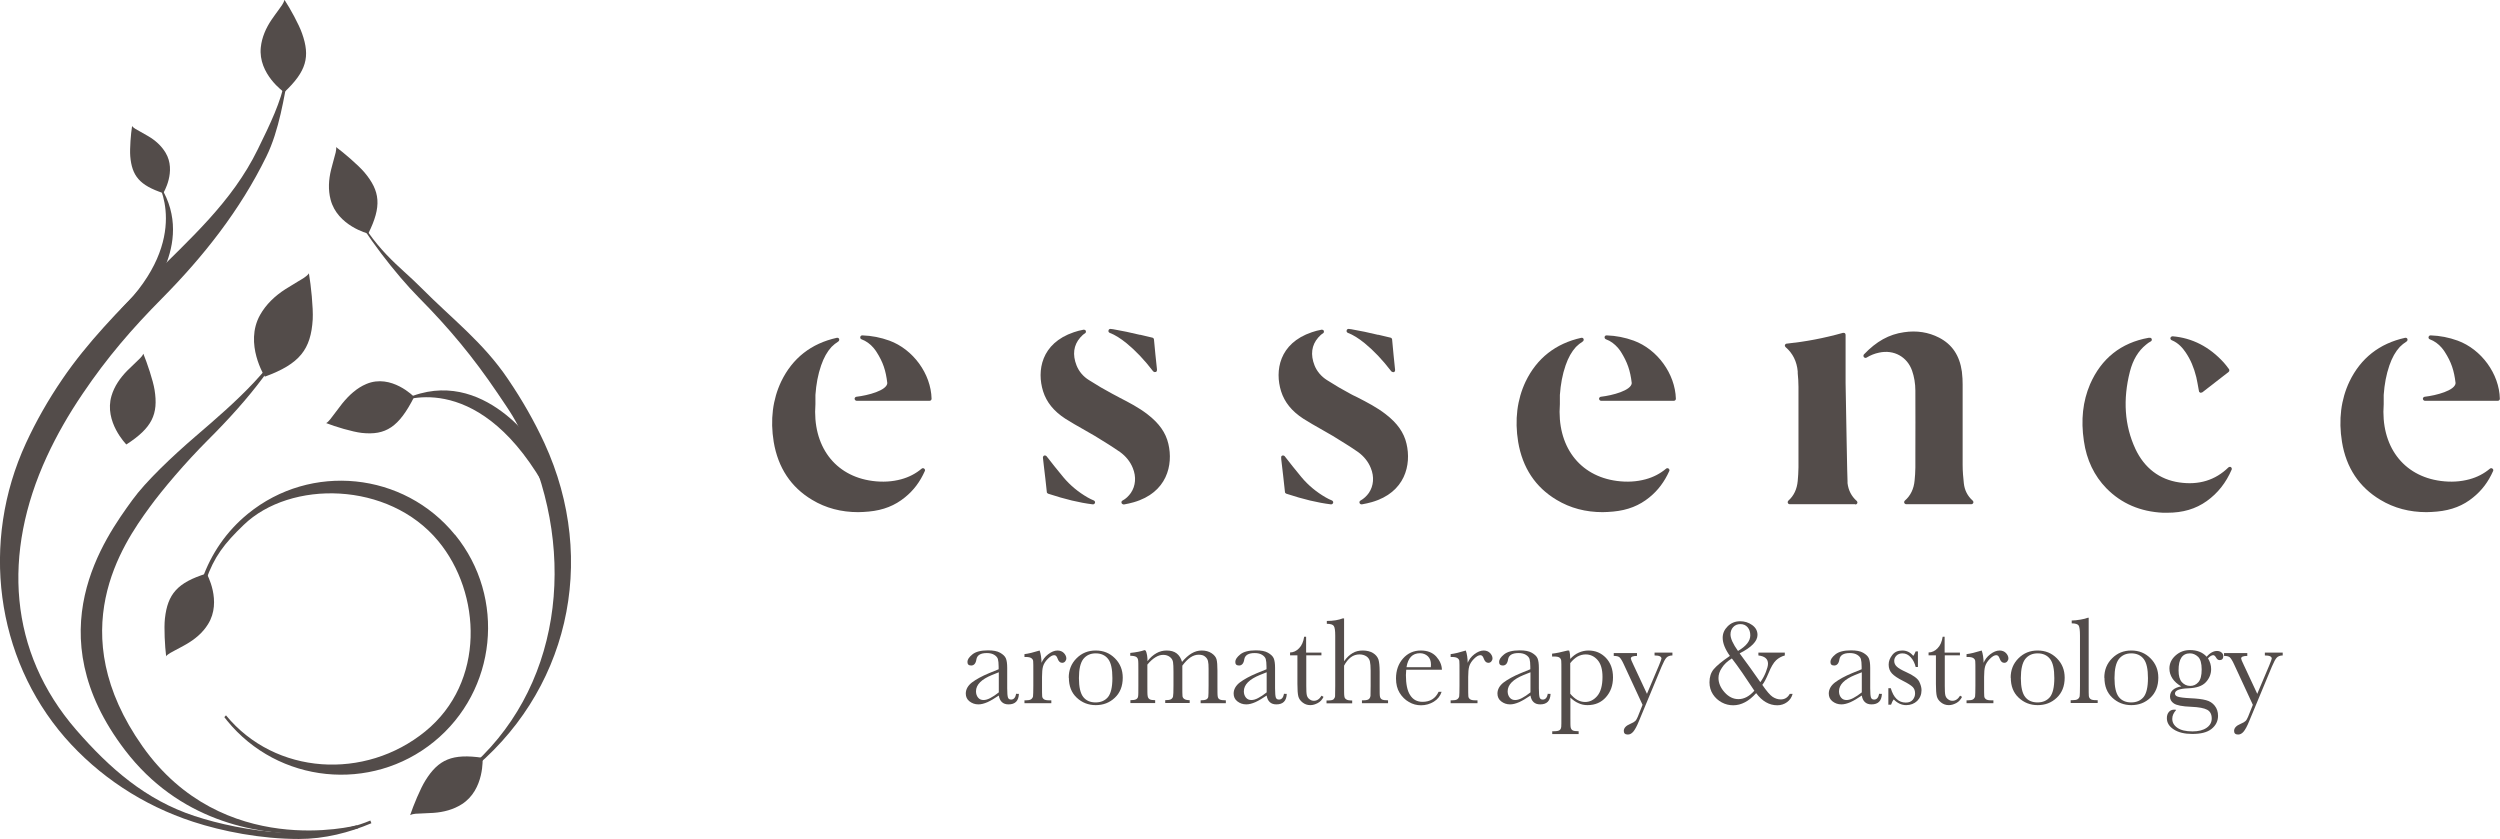 <?xml version="1.0" encoding="UTF-8"?><svg id="_レイヤー_2" xmlns="http://www.w3.org/2000/svg" viewBox="0 0 166.6 55.91"><defs><style>.cls-1{fill:#534c4a;}</style></defs><g id="design"><g><g><path class="cls-1" d="M67.75,46.24h.15c-.02,.47-.25,.7-.69,.7-.19,0-.33-.05-.44-.15-.11-.1-.18-.25-.21-.44-.28,.19-.53,.34-.75,.44-.23,.1-.43,.15-.61,.15-.23,0-.42-.07-.59-.2-.17-.13-.25-.31-.25-.52,0-.28,.14-.53,.41-.74,.28-.21,.66-.42,1.14-.62l.64-.26v-.17c0-.23-.02-.4-.05-.51-.03-.1-.11-.2-.24-.28-.13-.08-.29-.12-.5-.12-.41,0-.64,.14-.69,.41-.04,.28-.16,.42-.35,.42-.17,0-.25-.08-.25-.24s.11-.32,.33-.5,.57-.27,1.04-.27c.35,0,.62,.05,.81,.16,.19,.11,.32,.23,.38,.37,.06,.14,.09,.35,.09,.64v1.36c0,.32,.02,.52,.05,.61,.03,.09,.1,.14,.21,.14,.18,0,.29-.13,.34-.4Zm-1.19-1.44l-.45,.18c-.71,.29-1.07,.65-1.07,1.09,0,.17,.05,.31,.14,.42,.09,.11,.21,.16,.36,.16,.13,0,.28-.04,.45-.13,.17-.09,.36-.21,.57-.38v-1.33Z"/><path class="cls-1" d="M69.39,44.21c.09-.24,.25-.45,.46-.61,.21-.16,.42-.25,.62-.25,.18,0,.32,.06,.43,.17,.1,.11,.16,.23,.16,.35,0,.08-.03,.15-.08,.21-.05,.06-.12,.09-.2,.09-.14,0-.24-.1-.31-.3-.05-.14-.12-.21-.22-.21-.12,0-.26,.08-.42,.24-.16,.16-.27,.33-.32,.5-.05,.17-.07,.41-.07,.71v.6c0,.36,0,.59,.01,.68,0,.09,.05,.16,.12,.21,.07,.05,.19,.07,.37,.07h.12v.19h-1.79v-.19h.09c.16,0,.28-.02,.35-.07,.07-.05,.11-.11,.13-.19,.01-.08,.02-.32,.02-.71v-.95c0-.36,0-.59-.01-.68,0-.09-.05-.16-.12-.21-.07-.05-.19-.08-.37-.08h-.09v-.19c.26-.03,.59-.11,1.01-.24,.08,.22,.12,.5,.13,.86Z"/><path class="cls-1" d="M71.22,45.17c0-.52,.17-.95,.52-1.3,.35-.35,.77-.52,1.28-.52s.93,.17,1.28,.52c.35,.35,.52,.78,.52,1.29,0,.57-.18,1.01-.53,1.34s-.77,.49-1.27,.49-.92-.17-1.27-.5-.52-.77-.52-1.33Zm.68,.02c0,.6,.1,1.02,.29,1.26,.19,.24,.47,.36,.82,.36s.63-.12,.83-.36c.19-.24,.29-.66,.29-1.26s-.09-1.02-.28-1.27c-.19-.25-.47-.38-.83-.38s-.63,.13-.83,.38c-.19,.25-.29,.67-.29,1.27Z"/><path class="cls-1" d="M76.31,43.35h.04c.08,.18,.12,.42,.12,.71,.18-.24,.38-.41,.59-.53,.21-.12,.44-.18,.68-.18,.28,0,.5,.06,.67,.19,.17,.13,.29,.32,.36,.57,.21-.25,.42-.44,.64-.57,.22-.13,.44-.19,.67-.19,.26,0,.48,.06,.66,.18,.18,.12,.29,.26,.33,.41,.04,.15,.06,.4,.06,.75v1.01c0,.39,0,.63,.02,.72,.01,.09,.06,.15,.13,.19s.21,.06,.41,.06v.19h-1.68v-.19c.18,0,.3-.02,.38-.06,.07-.04,.12-.1,.13-.18s.02-.32,.02-.73v-1.13c0-.23-.01-.4-.04-.52-.03-.12-.09-.21-.2-.3s-.25-.12-.43-.12-.36,.06-.54,.18c-.18,.12-.36,.31-.54,.55v1.33c0,.36,0,.59,.01,.68,0,.09,.05,.16,.12,.21s.19,.08,.36,.08v.19h-1.63v-.19c.18,0,.31-.02,.38-.06,.07-.04,.12-.1,.14-.18,.02-.08,.03-.32,.03-.73v-.93c0-.3-.01-.51-.03-.64-.02-.13-.09-.25-.21-.34-.12-.09-.26-.14-.44-.14s-.34,.05-.52,.16c-.18,.11-.36,.27-.54,.49v1.4c0,.37,0,.6,.02,.69,.01,.09,.05,.16,.12,.21,.07,.05,.2,.07,.38,.07v.19h-1.65v-.19c.18,0,.31-.02,.38-.06,.07-.04,.12-.1,.13-.18,.02-.08,.02-.32,.02-.73v-1.01c0-.38,0-.62-.02-.71s-.05-.15-.13-.2c-.07-.04-.2-.07-.39-.07v-.19c.39-.04,.71-.1,.96-.19Z"/><path class="cls-1" d="M85.6,46.24h.15c-.02,.47-.25,.7-.69,.7-.19,0-.33-.05-.44-.15-.11-.1-.18-.25-.21-.44-.28,.19-.53,.34-.75,.44-.23,.1-.43,.15-.61,.15-.23,0-.42-.07-.59-.2-.17-.13-.25-.31-.25-.52,0-.28,.14-.53,.41-.74,.28-.21,.66-.42,1.14-.62l.64-.26v-.17c0-.23-.02-.4-.05-.51-.03-.1-.11-.2-.24-.28-.13-.08-.29-.12-.5-.12-.41,0-.64,.14-.69,.41-.04,.28-.16,.42-.35,.42-.17,0-.25-.08-.25-.24s.11-.32,.33-.5,.57-.27,1.04-.27c.35,0,.62,.05,.81,.16,.19,.11,.32,.23,.38,.37,.06,.14,.09,.35,.09,.64v1.36c0,.32,.02,.52,.05,.61,.03,.09,.1,.14,.21,.14,.18,0,.29-.13,.34-.4Zm-1.19-1.44l-.45,.18c-.71,.29-1.07,.65-1.07,1.09,0,.17,.05,.31,.14,.42,.09,.11,.21,.16,.36,.16,.13,0,.28-.04,.45-.13,.17-.09,.36-.21,.57-.38v-1.33Z"/><path class="cls-1" d="M88.07,43.67h-1.02v2.04c0,.31,.01,.52,.04,.63s.09,.2,.18,.26c.09,.07,.18,.1,.29,.1,.2,0,.37-.11,.51-.34l.13,.08c-.09,.18-.21,.32-.38,.41s-.33,.14-.5,.14c-.2,0-.37-.06-.52-.18s-.24-.25-.28-.41-.06-.43-.06-.82v-1.91h-.49v-.19c.22,0,.43-.1,.6-.28,.18-.18,.29-.44,.34-.77h.13v1.06h1.02v.19Z"/><path class="cls-1" d="M89.59,44.04c.16-.23,.35-.4,.55-.52,.2-.12,.43-.17,.67-.17,.28,0,.51,.06,.69,.17s.3,.26,.36,.43c.05,.17,.08,.44,.08,.82v.93c0,.4,0,.64,.02,.72,.02,.09,.06,.15,.13,.19,.07,.04,.21,.06,.41,.06v.19h-1.74v-.19h.08c.2,0,.33-.03,.39-.09s.09-.13,.1-.2c0-.08,.01-.3,.01-.68v-1.01c0-.28-.02-.49-.05-.62-.03-.13-.11-.25-.23-.33s-.28-.13-.46-.13c-.21,0-.41,.06-.58,.19-.17,.13-.32,.31-.45,.56v1.35c0,.38,0,.61,.02,.7,.01,.09,.05,.15,.13,.2,.07,.05,.2,.07,.39,.07v.19h-1.71v-.19h.09c.2,0,.33-.03,.38-.08s.09-.12,.1-.2c0-.08,.01-.31,.01-.68v-3.36c0-.34-.03-.56-.1-.65-.06-.09-.22-.14-.46-.14v-.19c.43,0,.78-.06,1.06-.17h.09v2.85Z"/><path class="cls-1" d="M96.07,44.63h-2.36c-.01,.16-.02,.28-.02,.36,0,.59,.09,1.04,.28,1.33,.19,.3,.46,.45,.83,.45,.5,0,.86-.22,1.07-.67h.2c-.09,.28-.26,.5-.52,.66s-.55,.24-.85,.24c-.29,0-.56-.07-.81-.22-.25-.14-.46-.35-.62-.61s-.24-.58-.24-.96c0-.53,.16-.98,.47-1.33s.71-.53,1.18-.53c.44,0,.78,.13,1.03,.4,.24,.27,.37,.56,.38,.88Zm-.72-.17c0-.06,.01-.12,.01-.17,0-.24-.07-.43-.21-.56s-.32-.2-.52-.2c-.5,0-.8,.31-.9,.93h1.62Z"/><path class="cls-1" d="M97.79,44.21c.09-.24,.25-.45,.46-.61,.21-.16,.42-.25,.62-.25,.18,0,.32,.06,.43,.17,.1,.11,.16,.23,.16,.35,0,.08-.03,.15-.08,.21-.05,.06-.12,.09-.2,.09-.14,0-.24-.1-.31-.3-.05-.14-.12-.21-.22-.21-.12,0-.26,.08-.42,.24-.16,.16-.27,.33-.32,.5-.05,.17-.07,.41-.07,.71v.6c0,.36,0,.59,.01,.68,0,.09,.05,.16,.12,.21,.07,.05,.19,.07,.37,.07h.12v.19h-1.79v-.19h.09c.16,0,.28-.02,.35-.07,.07-.05,.11-.11,.13-.19,.01-.08,.02-.32,.02-.71v-.95c0-.36,0-.59-.01-.68,0-.09-.05-.16-.12-.21-.07-.05-.19-.08-.37-.08h-.09v-.19c.26-.03,.59-.11,1.01-.24,.08,.22,.12,.5,.13,.86Z"/><path class="cls-1" d="M103.18,46.24h.15c-.02,.47-.25,.7-.69,.7-.19,0-.33-.05-.44-.15-.11-.1-.18-.25-.21-.44-.28,.19-.53,.34-.75,.44-.23,.1-.43,.15-.61,.15-.23,0-.42-.07-.59-.2-.17-.13-.25-.31-.25-.52,0-.28,.14-.53,.41-.74,.28-.21,.66-.42,1.14-.62l.64-.26v-.17c0-.23-.02-.4-.05-.51-.03-.1-.11-.2-.24-.28-.13-.08-.29-.12-.5-.12-.41,0-.64,.14-.69,.41-.04,.28-.16,.42-.35,.42-.17,0-.25-.08-.25-.24s.11-.32,.33-.5,.57-.27,1.04-.27c.35,0,.62,.05,.81,.16,.19,.11,.32,.23,.38,.37,.06,.14,.09,.35,.09,.64v1.36c0,.32,.02,.52,.05,.61,.03,.09,.1,.14,.21,.14,.18,0,.29-.13,.34-.4Zm-1.19-1.44l-.45,.18c-.71,.29-1.07,.65-1.07,1.09,0,.17,.05,.31,.14,.42,.09,.11,.21,.16,.36,.16,.13,0,.28-.04,.45-.13,.17-.09,.36-.21,.57-.38v-1.33Z"/><path class="cls-1" d="M104.46,43.35h.11c.05,.15,.07,.34,.07,.56,.18-.19,.36-.33,.57-.42,.2-.09,.42-.14,.64-.14,.47,0,.85,.16,1.17,.49,.31,.33,.47,.76,.47,1.3s-.16,.97-.47,1.32c-.31,.35-.72,.53-1.23,.53-.21,0-.41-.04-.6-.13-.19-.08-.37-.21-.54-.37v1.28c0,.39,0,.63,.02,.71s.06,.15,.13,.19,.2,.06,.4,.06v.19h-1.76v-.19h.12c.19,0,.32-.03,.38-.08s.09-.12,.1-.2,.01-.31,.01-.68v-3.06c0-.36,0-.59-.01-.68s-.05-.16-.12-.21c-.07-.05-.19-.07-.37-.07h-.12v-.19c.27-.03,.62-.1,1.03-.21Zm.18,2.88c.15,.18,.31,.32,.47,.41s.34,.14,.52,.14c.31,0,.58-.13,.81-.4,.23-.27,.35-.69,.35-1.27,0-.51-.11-.88-.33-1.13s-.49-.37-.79-.37c-.19,0-.37,.05-.54,.14-.17,.1-.33,.24-.49,.44v2.05Z"/><path class="cls-1" d="M109.76,46.22l.79-1.87c.11-.27,.17-.43,.17-.46,0-.14-.15-.21-.46-.21v-.19h1.19v.19c-.18,0-.32,.06-.4,.15-.09,.09-.19,.29-.32,.59l-1.51,3.63c-.14,.35-.27,.58-.38,.71s-.23,.19-.36,.19c-.18,0-.27-.08-.27-.24,0-.19,.14-.35,.43-.47,.17-.07,.28-.14,.33-.19,.06-.05,.11-.15,.17-.28l.32-.8-1.26-2.72c-.11-.24-.21-.39-.28-.45-.07-.06-.2-.09-.38-.09v-.19h1.55v.19c-.27,0-.41,.06-.41,.17,0,.04,.05,.18,.16,.4l.92,1.97Z"/><path class="cls-1" d="M117.18,43.49h1.76v.19c-.22,.06-.42,.17-.58,.32s-.34,.44-.51,.87c-.15,.35-.28,.61-.41,.77,.29,.42,.52,.69,.69,.8,.17,.11,.35,.17,.54,.17,.26,0,.46-.12,.6-.37h.19c-.06,.23-.18,.41-.37,.55s-.41,.21-.65,.21c-.54,0-1.01-.27-1.41-.81-.48,.54-.99,.81-1.53,.81-.26,0-.52-.06-.76-.19-.24-.13-.44-.31-.59-.54s-.23-.5-.23-.8c0-.35,.09-.64,.28-.87s.55-.53,1.08-.89c-.32-.45-.48-.85-.48-1.21,0-.29,.11-.54,.33-.76,.22-.22,.5-.34,.83-.34,.3,0,.56,.08,.8,.25,.24,.17,.36,.39,.36,.66,0,.42-.4,.83-1.19,1.23,.49,.66,.95,1.3,1.38,1.92,.16-.22,.28-.45,.37-.68,.09-.23,.14-.42,.14-.55,0-.32-.21-.5-.64-.55v-.19Zm-1.77,.39c-.29,.18-.51,.38-.66,.62-.16,.23-.23,.46-.23,.68,0,.34,.14,.66,.41,.96,.27,.3,.58,.45,.92,.45,.38,0,.73-.19,1.06-.56-.58-.88-1.07-1.6-1.49-2.14Zm.41-.5c.55-.32,.82-.67,.82-1.04,0-.22-.06-.4-.18-.54s-.28-.21-.48-.21-.36,.07-.48,.2c-.12,.13-.18,.3-.18,.49,0,.27,.17,.64,.5,1.1Z"/><path class="cls-1" d="M125.26,46.24h.15c-.02,.47-.25,.7-.69,.7-.19,0-.33-.05-.44-.15-.11-.1-.18-.25-.21-.44-.28,.19-.53,.34-.75,.44-.23,.1-.43,.15-.61,.15-.23,0-.42-.07-.59-.2-.17-.13-.25-.31-.25-.52,0-.28,.14-.53,.41-.74,.28-.21,.66-.42,1.14-.62l.64-.26v-.17c0-.23-.02-.4-.05-.51-.03-.1-.11-.2-.24-.28-.13-.08-.29-.12-.5-.12-.41,0-.64,.14-.69,.41-.04,.28-.16,.42-.35,.42-.17,0-.25-.08-.25-.24s.11-.32,.33-.5,.57-.27,1.04-.27c.35,0,.62,.05,.81,.16,.19,.11,.32,.23,.38,.37,.06,.14,.09,.35,.09,.64v1.36c0,.32,.02,.52,.05,.61,.03,.09,.1,.14,.21,.14,.18,0,.29-.13,.34-.4Zm-1.19-1.44l-.45,.18c-.71,.29-1.07,.65-1.07,1.09,0,.17,.05,.31,.14,.42,.09,.11,.21,.16,.36,.16,.13,0,.28-.04,.45-.13,.17-.09,.36-.21,.57-.38v-1.33Z"/><path class="cls-1" d="M125.84,46.97v-1.11h.16c.19,.64,.52,.96,1,.96,.21,0,.36-.06,.47-.19,.1-.13,.15-.26,.15-.42,0-.18-.05-.32-.16-.43-.11-.11-.33-.25-.65-.41-.34-.17-.58-.33-.73-.49-.15-.16-.22-.36-.22-.59s.08-.43,.24-.64,.38-.3,.67-.3,.54,.12,.73,.36c.04-.04,.09-.14,.16-.3h.15v1.04h-.15c-.06-.25-.16-.46-.32-.64s-.34-.27-.56-.27c-.16,0-.3,.05-.4,.15s-.15,.22-.15,.35c0,.15,.06,.28,.17,.38,.11,.11,.32,.23,.63,.37,.47,.21,.75,.42,.86,.62,.1,.2,.16,.4,.16,.58,0,.29-.1,.53-.29,.72-.19,.18-.44,.28-.73,.28-.31,0-.59-.13-.83-.38-.07,.08-.13,.2-.18,.35h-.16Z"/><path class="cls-1" d="M130.62,43.67h-1.02v2.04c0,.31,.01,.52,.04,.63s.09,.2,.18,.26c.09,.07,.18,.1,.29,.1,.2,0,.37-.11,.51-.34l.13,.08c-.09,.18-.21,.32-.38,.41s-.33,.14-.5,.14c-.2,0-.37-.06-.52-.18s-.24-.25-.28-.41-.06-.43-.06-.82v-1.91h-.49v-.19c.22,0,.43-.1,.6-.28,.18-.18,.29-.44,.34-.77h.13v1.06h1.02v.19Z"/><path class="cls-1" d="M132.17,44.21c.09-.24,.25-.45,.46-.61,.21-.16,.42-.25,.62-.25,.18,0,.32,.06,.43,.17,.1,.11,.16,.23,.16,.35,0,.08-.03,.15-.08,.21-.05,.06-.12,.09-.2,.09-.14,0-.24-.1-.31-.3-.05-.14-.12-.21-.22-.21-.12,0-.26,.08-.42,.24-.16,.16-.27,.33-.32,.5-.05,.17-.07,.41-.07,.71v.6c0,.36,0,.59,.01,.68,0,.09,.05,.16,.12,.21,.07,.05,.19,.07,.37,.07h.12v.19h-1.79v-.19h.09c.16,0,.28-.02,.35-.07,.07-.05,.11-.11,.13-.19,.01-.08,.02-.32,.02-.71v-.95c0-.36,0-.59-.01-.68,0-.09-.05-.16-.12-.21-.07-.05-.19-.08-.37-.08h-.09v-.19c.26-.03,.59-.11,1.01-.24,.08,.22,.12,.5,.13,.86Z"/><path class="cls-1" d="M133.99,45.17c0-.52,.17-.95,.52-1.3,.35-.35,.77-.52,1.28-.52s.93,.17,1.28,.52c.35,.35,.52,.78,.52,1.29,0,.57-.18,1.01-.53,1.34s-.77,.49-1.27,.49-.92-.17-1.27-.5-.52-.77-.52-1.33Zm.68,.02c0,.6,.1,1.02,.29,1.26,.19,.24,.47,.36,.82,.36s.63-.12,.83-.36c.19-.24,.29-.66,.29-1.26s-.09-1.02-.28-1.27c-.19-.25-.47-.38-.83-.38s-.63,.13-.83,.38c-.19,.25-.29,.67-.29,1.27Z"/><path class="cls-1" d="M139.19,41.2v4.5c0,.36,0,.59,.01,.68s.05,.16,.12,.21c.07,.05,.19,.07,.37,.07h.1v.19h-1.8v-.19h.12c.16,0,.28-.02,.35-.07,.07-.05,.11-.11,.13-.19,.01-.08,.02-.32,.02-.71v-3.34c0-.35-.03-.58-.09-.67-.06-.09-.22-.14-.46-.14v-.19c.17,0,.36-.02,.59-.06,.23-.04,.38-.08,.47-.12h.09Z"/><path class="cls-1" d="M140.23,45.17c0-.52,.17-.95,.52-1.3,.35-.35,.77-.52,1.28-.52s.93,.17,1.28,.52c.35,.35,.52,.78,.52,1.29,0,.57-.18,1.01-.53,1.34s-.77,.49-1.27,.49-.92-.17-1.27-.5-.52-.77-.52-1.33Zm.68,.02c0,.6,.1,1.02,.29,1.26,.19,.24,.47,.36,.82,.36s.63-.12,.83-.36c.19-.24,.29-.66,.29-1.26s-.09-1.02-.28-1.27c-.19-.25-.47-.38-.83-.38s-.63,.13-.83,.38c-.19,.25-.29,.67-.29,1.27Z"/><path class="cls-1" d="M147.03,43.78c.23-.26,.47-.4,.71-.4,.13,0,.23,.04,.31,.11s.11,.15,.11,.23c0,.18-.08,.27-.25,.27-.09,0-.17-.06-.23-.17-.06-.1-.12-.16-.19-.16-.1,0-.22,.07-.35,.21,.14,.23,.21,.46,.21,.72,0,.33-.12,.62-.35,.87-.24,.26-.63,.39-1.19,.41-.58,.02-.87,.14-.87,.35,0,.1,.07,.17,.2,.21,.13,.04,.4,.08,.82,.1,.45,.02,.8,.06,1.05,.13,.24,.06,.44,.19,.58,.37,.15,.19,.22,.41,.22,.67,0,.36-.15,.65-.44,.88s-.72,.33-1.28,.33c-.51,0-.92-.1-1.23-.3-.31-.2-.46-.45-.46-.75,0-.17,.04-.3,.13-.41,.09-.11,.21-.16,.37-.16,.04,0,.08,0,.12,.02-.17,.19-.26,.38-.26,.59,0,.24,.11,.44,.34,.6,.23,.16,.56,.24,1.01,.24,.4,0,.71-.08,.94-.24s.34-.37,.34-.62c0-.27-.1-.47-.3-.58-.2-.11-.56-.18-1.07-.2-.59-.02-.97-.1-1.15-.22-.18-.12-.26-.27-.26-.46,0-.36,.25-.59,.75-.68-.26-.15-.46-.33-.59-.53-.13-.2-.2-.42-.2-.66,0-.34,.14-.63,.41-.87,.27-.24,.59-.36,.96-.36,.46,0,.83,.14,1.1,.43Zm-1.85,.9c0,.35,.07,.61,.22,.78,.15,.16,.33,.25,.56,.25,.21,0,.39-.08,.54-.25s.22-.45,.22-.85-.08-.69-.24-.84c-.16-.15-.34-.23-.54-.23-.25,0-.44,.09-.57,.28-.13,.19-.19,.47-.19,.86Z"/><path class="cls-1" d="M150.43,46.22l.79-1.87c.11-.27,.17-.43,.17-.46,0-.14-.15-.21-.46-.21v-.19h1.19v.19c-.18,0-.32,.06-.4,.15-.09,.09-.19,.29-.32,.59l-1.51,3.63c-.14,.35-.27,.58-.38,.71s-.23,.19-.36,.19c-.18,0-.27-.08-.27-.24,0-.19,.14-.35,.43-.47,.17-.07,.28-.14,.33-.19,.06-.05,.11-.15,.17-.28l.32-.8-1.26-2.72c-.11-.24-.21-.39-.28-.45-.07-.06-.2-.09-.38-.09v-.19h1.55v.19c-.27,0-.41,.06-.41,.17,0,.04,.05,.18,.16,.4l.92,1.97Z"/></g><g><g><path class="cls-1" d="M140.47,32.44c.97,.99,2.21,1.53,3.69,1.59,.09,0,.18,0,.27,0,1,0,1.83-.25,2.55-.76,.71-.51,1.25-1.18,1.62-2.04-.89,.88-2.03,1.23-3.38,1.03-1.36-.2-2.41-1-3.03-2.32-.74-1.58-.87-3.35-.37-5.25,.21-.8,.57-1.41,1.11-1.85,.11-.09,.23-.17,.34-.23-.02,0-.03,0-.05,0-1.8,.33-3.08,1.34-3.8,3.02-.48,1.1-.61,2.31-.4,3.7,.18,1.23,.67,2.27,1.46,3.08Z"/><path class="cls-1" d="M144.42,34.17c-.09,0-.18,0-.27,0-1.51-.07-2.78-.61-3.78-1.63-.81-.83-1.32-1.89-1.5-3.15-.21-1.41-.07-2.65,.41-3.78,.75-1.72,2.06-2.77,3.91-3.1h.05c.07-.01,.13,.02,.15,.08,.02,.06,0,.13-.06,.16-.11,.06-.22,.13-.32,.22-.52,.42-.87,1.01-1.07,1.78-.48,1.87-.36,3.61,.36,5.16,.6,1.28,1.61,2.05,2.93,2.24,1.3,.19,2.4-.15,3.27-1,.05-.04,.12-.05,.17-.02,.05,.04,.07,.11,.05,.16-.38,.88-.92,1.57-1.66,2.1-.74,.53-1.6,.78-2.63,.78Zm-1.76-11.27c-1.45,.42-2.5,1.36-3.13,2.81-.47,1.08-.59,2.27-.4,3.63,.18,1.21,.66,2.22,1.43,3h0c.95,.97,2.16,1.49,3.6,1.55,.09,0,.17,0,.26,0,.97,0,1.78-.24,2.47-.73,.53-.38,.95-.84,1.28-1.4-.84,.59-1.83,.81-2.99,.64-1.41-.2-2.5-1.03-3.14-2.4-.75-1.61-.88-3.41-.38-5.34,.19-.75,.52-1.33,.99-1.77Z"/></g><g><path class="cls-1" d="M145.75,23.4c.33,.48,.57,1.03,.73,1.69,.07,.26,.11,.53,.16,.79,0,.05,.02,.11,.03,.16,0,0,.01,0,.02-.01l1.75-1.35c-.11-.15-.22-.29-.34-.42-.94-1.03-2.05-1.61-3.33-1.71,.49,.2,.79,.58,.99,.86Z"/><path class="cls-1" d="M146.67,26.17s-.03,0-.04,0c-.04-.02-.09-.05-.09-.1l-.03-.16c-.05-.27-.09-.52-.15-.78-.16-.65-.39-1.18-.71-1.65h0c-.18-.26-.46-.62-.93-.81-.06-.03-.1-.09-.08-.16,.02-.06,.07-.09,.14-.1,1.31,.11,2.46,.7,3.42,1.76,.11,.13,.22,.26,.34,.43,.04,.06,.03,.14-.03,.19l-1.74,1.35s-.06,.03-.1,.03Zm-.81-2.84c.34,.49,.58,1.06,.75,1.74,.06,.25,.11,.49,.15,.73l1.48-1.15c-.09-.11-.16-.21-.25-.3-.75-.83-1.63-1.36-2.61-1.57,.21,.18,.37,.39,.48,.55h0Z"/></g></g><g><g><path class="cls-1" d="M125.68,23.32c.86,0,1.58,.51,1.87,1.34,.14,.41,.22,.89,.23,1.38,.02,1.42,.01,2.86,0,4.25v.88c0,.31-.03,.61-.05,.87-.06,.61-.29,1.09-.7,1.44h4.36c-.37-.32-.59-.74-.64-1.24-.04-.37-.08-.8-.08-1.23,0-1.03,0-2.05,0-3.08,0-.77,0-1.54,0-2.31,0-.23,0-.53-.05-.82-.14-1.03-.62-1.73-1.45-2.17-.68-.35-1.44-.47-2.26-.35-.96,.14-1.79,.6-2.59,1.44,.26-.15,.55-.28,.87-.35,.16-.04,.33-.05,.49-.05Z"/><path class="cls-1" d="M131.39,33.6h-4.36c-.06,0-.11-.04-.13-.09-.02-.05,0-.11,.04-.15,.38-.33,.6-.78,.65-1.35,.02-.23,.05-.54,.05-.85v-.88c0-1.39,.01-2.82,0-4.25,0-.47-.08-.93-.22-1.33-.32-.91-1.2-1.42-2.2-1.2-.29,.06-.57,.17-.83,.33-.06,.04-.13,.02-.18-.03-.04-.05-.04-.13,0-.18,.83-.87,1.67-1.34,2.67-1.48,.85-.13,1.64,0,2.34,.36,.87,.45,1.37,1.19,1.52,2.27,.04,.31,.05,.63,.05,.84,0,.77,0,1.54,0,2.31,0,1.03,0,2.05,0,3.07,0,.42,.04,.85,.08,1.22,.05,.46,.25,.85,.59,1.15,.04,.04,.06,.1,.04,.15-.02,.05-.07,.09-.13,.09Zm-4.03-.27h3.71c-.25-.31-.41-.68-.45-1.09-.04-.37-.08-.81-.08-1.24,0-1.03,0-2.05,0-3.08,0-.77,0-1.54,0-2.31,0-.21,0-.51-.05-.81-.14-.98-.59-1.66-1.38-2.06-.65-.34-1.39-.45-2.18-.33-.71,.1-1.34,.39-1.94,.88,.06-.02,.12-.03,.18-.04,1.13-.24,2.15,.33,2.51,1.37,.15,.43,.23,.92,.24,1.42,.02,1.43,.01,2.86,0,4.25v.88c0,.32-.03,.64-.05,.88-.05,.51-.22,.95-.51,1.29Z"/></g><g><path class="cls-1" d="M122.99,32.2v-.12c-.04-.26-.15-6.56-.15-6.56v-3.22c-1.28,.36-2.52,.6-3.77,.72,.51,.44,.8,1.01,.85,1.72v.12c.03,.3,.05,.61,.06,.92,0,1.64,0,3.4,0,5.37,0,.31-.02,.62-.05,.91-.05,.59-.27,1.06-.66,1.4h4.36c-.37-.33-.58-.75-.64-1.27Z"/><path class="cls-1" d="M123.63,33.6h-4.36c-.06,0-.11-.03-.13-.09-.02-.05,0-.11,.04-.15,.36-.32,.57-.76,.62-1.31,.02-.26,.05-.58,.05-.9,0-1.97,0-3.73,0-5.37,0-.31-.02-.61-.05-.91v-.12c-.06-.66-.33-1.21-.81-1.62-.04-.04-.06-.09-.04-.14,.02-.05,.06-.09,.12-.09,1.24-.13,2.47-.36,3.75-.72,.04,0,.08,0,.12,.02,.03,.03,.05,.07,.05,.11v3.22c.04,2.18,.11,6.35,.13,6.55v.12c.06,.48,.26,.87,.61,1.18,.04,.04,.06,.1,.04,.15-.02,.05-.07,.09-.13,.09Zm-4.04-.27h3.72c-.25-.31-.41-.68-.45-1.12v-.12c-.04-.26-.14-6.32-.15-6.57v-3.04c-1.13,.31-2.23,.52-3.33,.65,.4,.43,.63,.97,.68,1.6v.12c.03,.3,.05,.61,.05,.93,0,1.64,0,3.4,0,5.37,0,.33-.02,.65-.05,.92-.04,.5-.2,.92-.48,1.26Z"/></g></g><g><g><path class="cls-1" d="M76.96,24.66c-.07-.67-.14-1.36-.2-2.04-.28-.06-.56-.12-.85-.19-.58-.13-1.18-.27-1.76-.36-.05,0-.1-.02-.15-.02,.38,.14,.74,.37,1.16,.71,.62,.5,1.2,1.12,1.8,1.9Z"/><path class="cls-1" d="M76.96,24.8s-.08-.02-.11-.05c-.59-.77-1.17-1.38-1.78-1.88-.41-.33-.76-.55-1.12-.69-.06-.02-.1-.09-.08-.16,.02-.07,.07-.11,.15-.1,.05,0,.1,.02,.16,.02,.59,.1,1.19,.23,1.77,.37h.04c.27,.07,.53,.13,.8,.19,.06,.01,.1,.06,.11,.12,.06,.67,.13,1.34,.2,1.99v.04c0,.06-.02,.12-.08,.14-.02,0-.03,0-.05,0Zm-2.14-2.46c.14,.09,.28,.2,.43,.32,.53,.43,1.03,.94,1.53,1.56-.05-.49-.1-.98-.14-1.48-.24-.05-.47-.1-.71-.16h-.04c-.35-.09-.71-.17-1.06-.24Z"/></g><g><path class="cls-1" d="M71.06,27.79c.37,.24,.77,.47,1.16,.68,.27,.15,.54,.3,.81,.46,.64,.39,1.17,.72,1.7,1.08,.4,.28,.71,.66,.89,1.12,.25,.63,.2,1.28-.14,1.79-.16,.23-.36,.42-.6,.55,.22-.03,.43-.08,.64-.14,2.13-.62,2.53-2.4,2.21-3.73-.17-.71-.59-1.31-1.35-1.89-.57-.44-1.21-.77-1.88-1.11-.14-.07-.29-.15-.43-.22-.51-.27-1.05-.58-1.58-.93-.41-.26-.71-.62-.88-1.05-.3-.76-.21-1.46,.27-2,.11-.12,.22-.22,.35-.3-.21,.04-.42,.1-.63,.17-2.1,.71-2.37,2.47-1.96,3.76,.22,.7,.69,1.28,1.43,1.76Z"/><path class="cls-1" d="M74.87,33.61c-.06,0-.11-.04-.13-.09-.02-.06,0-.13,.06-.16,.23-.12,.41-.3,.56-.51,.32-.47,.37-1.08,.13-1.66-.17-.43-.47-.79-.84-1.06-.52-.36-1.05-.69-1.69-1.08-.27-.16-.54-.31-.8-.46-.37-.21-.78-.44-1.17-.69h0c-.77-.5-1.25-1.1-1.48-1.83-.42-1.35-.14-3.19,2.05-3.93,.21-.07,.42-.13,.65-.17,.06,0,.13,.02,.15,.08,.02,.06,0,.13-.05,.16-.12,.07-.22,.17-.32,.28-.45,.51-.53,1.15-.25,1.86,.16,.4,.44,.74,.83,.98,.53,.34,1.06,.65,1.57,.92,.13,.07,.25,.13,.38,.2l.05,.03c.68,.35,1.32,.68,1.9,1.13,.78,.6,1.22,1.23,1.39,1.97,.33,1.39-.08,3.25-2.31,3.89-.21,.06-.43,.11-.66,.15,0,0-.01,0-.02,0Zm-3.14-11.25l-.09,.03c-2,.68-2.26,2.36-1.88,3.59,.21,.67,.66,1.22,1.37,1.69h0c.37,.24,.78,.48,1.15,.68,.27,.15,.54,.31,.81,.47,.65,.39,1.18,.72,1.71,1.08,.42,.29,.75,.7,.94,1.18,.27,.67,.22,1.37-.15,1.92-.05,.08-.11,.15-.18,.22,.02,0,.04-.01,.06-.02,2.04-.59,2.42-2.29,2.12-3.57-.16-.68-.57-1.25-1.3-1.82-.56-.43-1.18-.75-1.85-1.1l-.06-.03c-.13-.07-.25-.13-.38-.2-.52-.27-1.06-.59-1.59-.93-.43-.28-.75-.66-.93-1.11-.31-.79-.23-1.51,.25-2.09Z"/></g><g><path class="cls-1" d="M70.77,31.88c-.39-.46-.76-.94-1.13-1.4v.09c.09,.73,.18,1.47,.26,2.2,1.15,.37,2.07,.59,2.95,.7-.14-.06-.28-.13-.42-.21-.63-.36-1.18-.83-1.65-1.38Z"/><path class="cls-1" d="M72.84,33.61s-.01,0-.02,0c-.89-.11-1.81-.33-2.97-.71-.05-.02-.09-.06-.09-.11-.06-.59-.13-1.18-.2-1.76l-.06-.53c0-.06,.03-.12,.08-.14,.06-.02,.12,0,.16,.04,.37,.48,.74,.94,1.12,1.4h0c.46,.55,1.01,1,1.62,1.35,.14,.08,.28,.15,.41,.2,.06,.03,.1,.09,.08,.16-.02,.06-.07,.1-.13,.1Zm-2.82-.94c.77,.25,1.44,.43,2.06,.55-.53-.34-1.01-.76-1.42-1.25-.29-.34-.56-.68-.83-1.03v.05c.07,.56,.13,1.12,.19,1.68Z"/></g></g><g><g><path class="cls-1" d="M92.83,24.66c-.07-.67-.14-1.36-.2-2.04-.28-.06-.56-.12-.85-.19-.58-.13-1.18-.27-1.76-.36-.05,0-.1-.02-.15-.02,.38,.14,.74,.37,1.16,.71,.62,.5,1.2,1.12,1.8,1.9Z"/><path class="cls-1" d="M92.83,24.8s-.08-.02-.11-.05c-.59-.77-1.17-1.38-1.78-1.88-.41-.33-.76-.55-1.12-.69-.06-.02-.1-.09-.08-.16,.02-.07,.07-.11,.15-.1,.05,0,.1,.02,.16,.02,.59,.1,1.19,.23,1.77,.37h.04c.27,.07,.53,.13,.8,.19,.06,.01,.1,.06,.11,.12,.06,.68,.13,1.37,.2,2.04,0,.06-.03,.12-.08,.14-.02,0-.03,0-.05,0Zm-2.14-2.46c.14,.09,.28,.2,.43,.32,.53,.43,1.03,.94,1.53,1.56-.05-.49-.1-.98-.14-1.47-.24-.05-.47-.1-.71-.16h-.04c-.35-.09-.71-.17-1.06-.24Z"/></g><g><path class="cls-1" d="M86.92,27.79c.37,.24,.77,.47,1.16,.68,.27,.15,.54,.3,.81,.46,.64,.39,1.17,.72,1.7,1.08,.4,.28,.71,.66,.89,1.12,.25,.63,.2,1.28-.14,1.79-.16,.23-.36,.42-.6,.55,.22-.03,.43-.08,.64-.14,2.13-.62,2.53-2.4,2.21-3.73-.17-.71-.59-1.31-1.35-1.89-.57-.44-1.21-.77-1.88-1.11-.14-.07-.29-.15-.43-.22-.51-.27-1.05-.58-1.58-.93-.41-.26-.71-.62-.88-1.05-.3-.76-.21-1.46,.27-2,.11-.12,.22-.22,.35-.3-.21,.04-.42,.1-.63,.17-2.1,.71-2.37,2.47-1.96,3.76,.22,.7,.69,1.28,1.43,1.76Z"/><path class="cls-1" d="M90.73,33.61c-.06,0-.11-.04-.13-.09-.02-.06,0-.13,.06-.16,.23-.13,.41-.3,.56-.51,.32-.47,.37-1.08,.13-1.66-.17-.43-.47-.79-.84-1.06-.53-.37-1.06-.69-1.69-1.08-.27-.16-.54-.31-.8-.46-.37-.21-.78-.44-1.17-.69-.77-.5-1.25-1.1-1.48-1.83-.42-1.35-.14-3.19,2.05-3.93,.21-.07,.42-.13,.65-.17,.07,0,.13,.02,.15,.08,.02,.06,0,.13-.05,.16-.12,.07-.22,.17-.32,.28-.45,.51-.53,1.15-.25,1.86,.16,.4,.45,.74,.83,.98,.53,.34,1.06,.65,1.57,.92,.11,.06,.22,.12,.34,.17l.1,.05c.68,.35,1.32,.68,1.9,1.13,.78,.6,1.22,1.23,1.39,1.97,.33,1.39-.08,3.25-2.31,3.89-.21,.06-.43,.11-.66,.15,0,0-.01,0-.02,0Zm-3.14-11.25s-.06,.02-.09,.03c-2,.68-2.26,2.36-1.88,3.59,.21,.67,.66,1.22,1.37,1.69,.37,.24,.79,.48,1.15,.68,.27,.15,.54,.31,.81,.47,.64,.38,1.17,.71,1.71,1.08,.42,.29,.74,.7,.94,1.18,.27,.67,.22,1.37-.15,1.92-.05,.08-.11,.15-.18,.22,.02,0,.04-.01,.06-.02,2.04-.59,2.42-2.29,2.12-3.57-.16-.68-.57-1.25-1.3-1.82-.56-.43-1.19-.76-1.85-1.1l-.1-.05c-.11-.06-.23-.12-.34-.18-.52-.27-1.06-.59-1.59-.93-.43-.28-.75-.66-.93-1.11-.31-.79-.23-1.51,.25-2.09Z"/></g><g><path class="cls-1" d="M86.63,31.88c-.39-.46-.76-.94-1.13-1.4v.09c.09,.73,.18,1.47,.26,2.2,1.15,.37,2.07,.59,2.95,.7-.14-.06-.28-.13-.42-.21-.63-.36-1.18-.83-1.65-1.38Z"/><path class="cls-1" d="M88.71,33.61s-.01,0-.02,0c-.89-.11-1.81-.33-2.97-.71-.05-.02-.09-.06-.09-.11-.08-.73-.16-1.47-.25-2.2v-.09c-.02-.06,.02-.12,.07-.14,.06-.02,.12,0,.16,.04,.37,.48,.74,.94,1.12,1.4,.46,.55,1.01,1,1.62,1.35,.14,.08,.28,.15,.41,.2,.06,.03,.1,.09,.08,.16-.02,.06-.07,.1-.13,.1Zm-2.82-.94c.78,.25,1.44,.43,2.06,.55-.53-.34-1.01-.76-1.42-1.25h0c-.29-.34-.56-.68-.83-1.03,.06,.58,.13,1.15,.19,1.73Z"/></g></g><g><g><path class="cls-1" d="M58.15,32.19c-2.59-.34-4.13-2.4-3.93-5.26v-.62c.06-.73,.18-1.39,.39-2.01,.18-.54,.41-.94,.72-1.27,.14-.16,.3-.29,.48-.39-1.67,.37-2.89,1.33-3.62,2.84-.57,1.18-.73,2.51-.49,3.95,.28,1.67,1.12,2.94,2.49,3.76,1.08,.64,2.33,.9,3.72,.76,.93-.09,1.69-.39,2.34-.92,.54-.45,.96-1,1.28-1.7-.41,.34-.88,.59-1.42,.74-.61,.17-1.26,.21-1.96,.12Z"/><path class="cls-1" d="M57.2,34.13c-1.14,0-2.17-.27-3.08-.82-1.41-.84-2.27-2.14-2.56-3.86-.24-1.47-.07-2.83,.5-4.03,.75-1.55,1.99-2.53,3.71-2.91,.07-.01,.13,.02,.15,.08,.02,.06,0,.13-.06,.17-.16,.1-.31,.22-.45,.36-.29,.32-.51,.71-.69,1.23-.21,.61-.33,1.25-.38,1.97v.61c-.21,2.79,1.29,4.79,3.8,5.12,.68,.09,1.32,.05,1.91-.11,.52-.14,.98-.38,1.37-.71,.05-.04,.12-.04,.17,0,.05,.04,.07,.11,.04,.16-.32,.72-.75,1.29-1.32,1.75-.67,.55-1.45,.86-2.41,.95-.25,.02-.49,.04-.73,.04Zm-1.97-11.19c-1.32,.44-2.3,1.31-2.92,2.6-.55,1.15-.72,2.46-.48,3.87,.27,1.63,1.09,2.87,2.43,3.67,1.05,.63,2.28,.88,3.64,.74,.9-.09,1.64-.38,2.26-.89,.39-.32,.72-.71,.99-1.16-.31,.19-.65,.33-1.01,.43-.62,.17-1.3,.21-2.02,.12h0c-2.66-.35-4.25-2.47-4.05-5.4v-.61c.06-.75,.18-1.42,.4-2.05,.19-.55,.43-.97,.75-1.32Z"/></g><g><path class="cls-1" d="M58.32,23.09c.09,.11,.16,.19,.21,.28,.47,.75,.65,1.35,.74,2.16-.04,.8-2.18,1.04-2.18,1.04h4.86c-.04-1.58-1.18-3.18-2.72-3.75-.56-.21-1.15-.32-1.76-.35,.32,.12,.61,.32,.85,.61Z"/><path class="cls-1" d="M61.95,26.71h-4.86c-.07,0-.13-.06-.14-.13,0-.07,.05-.13,.12-.14,.78-.09,2.03-.42,2.06-.91-.1-.84-.28-1.39-.72-2.08-.05-.08-.11-.16-.2-.27-.22-.26-.5-.46-.8-.57-.06-.02-.1-.09-.08-.15,.01-.07,.06-.11,.14-.11,.62,.02,1.22,.14,1.8,.35,1.58,.58,2.77,2.21,2.81,3.87,0,.04-.01,.07-.04,.1-.03,.03-.06,.04-.1,.04Zm-3.6-.27h3.46c-.1-1.5-1.19-2.95-2.63-3.48-.35-.13-.72-.22-1.09-.28,.12,.1,.24,.2,.34,.33h0c.1,.11,.16,.2,.22,.3,.45,.72,.66,1.32,.76,2.22-.02,.45-.53,.74-1.06,.92Z"/></g></g><g><g><path class="cls-1" d="M107.75,32.19c-2.59-.34-4.13-2.4-3.93-5.26v-.62c.06-.73,.18-1.39,.39-2.01,.18-.54,.41-.94,.72-1.27,.14-.16,.3-.29,.48-.39-1.67,.37-2.89,1.33-3.62,2.84-.57,1.18-.73,2.51-.49,3.95,.28,1.67,1.12,2.94,2.49,3.76,1.08,.64,2.33,.9,3.72,.76,.93-.09,1.69-.39,2.34-.92,.54-.45,.96-1,1.28-1.7-.41,.34-.88,.59-1.42,.74-.61,.17-1.26,.21-1.96,.12Z"/><path class="cls-1" d="M106.81,34.13c-1.14,0-2.17-.27-3.08-.82-1.41-.84-2.27-2.14-2.56-3.86-.24-1.47-.07-2.83,.5-4.03,.75-1.55,2-2.53,3.71-2.91,.07-.01,.13,.02,.15,.08,.02,.06,0,.13-.06,.17-.16,.1-.31,.22-.45,.36-.29,.32-.51,.71-.69,1.23-.21,.61-.33,1.26-.38,1.97v.61c-.21,2.79,1.29,4.79,3.8,5.12h0c.68,.09,1.32,.05,1.91-.11,.52-.14,.98-.38,1.37-.71,.05-.04,.12-.04,.17,0,.05,.04,.07,.11,.04,.16-.32,.71-.75,1.29-1.32,1.75-.67,.55-1.45,.86-2.41,.95-.25,.02-.49,.04-.73,.04Zm-1.97-11.19c-1.32,.44-2.3,1.31-2.92,2.6-.55,1.15-.71,2.46-.48,3.87,.27,1.63,1.09,2.87,2.43,3.67,1.05,.63,2.28,.88,3.64,.74,.9-.09,1.64-.38,2.26-.89,.39-.32,.72-.71,.99-1.16-.31,.19-.65,.33-1.01,.43-.62,.17-1.3,.21-2.02,.12h0c-2.66-.35-4.25-2.47-4.05-5.4v-.61c.06-.75,.18-1.42,.4-2.05,.19-.55,.43-.97,.75-1.32Z"/></g><g><path class="cls-1" d="M107.93,23.09c.09,.11,.16,.19,.21,.28,.47,.75,.65,1.35,.74,2.16-.04,.8-2.18,1.04-2.18,1.04h4.86c-.04-1.58-1.18-3.18-2.72-3.75-.56-.21-1.15-.32-1.76-.35,.32,.12,.61,.32,.85,.61Z"/><path class="cls-1" d="M111.56,26.71h-4.86c-.07,0-.13-.06-.14-.13,0-.07,.05-.13,.12-.14,.78-.09,2.03-.42,2.06-.91-.1-.84-.29-1.39-.72-2.08-.05-.08-.11-.16-.2-.27h0c-.23-.26-.49-.46-.8-.57-.06-.02-.1-.09-.09-.15,.01-.07,.06-.11,.14-.11,.62,.02,1.22,.14,1.8,.35,1.58,.58,2.76,2.21,2.81,3.87,0,.04-.01,.07-.04,.1-.03,.03-.06,.04-.1,.04Zm-3.6-.27h3.46c-.1-1.5-1.19-2.95-2.63-3.48-.35-.13-.72-.22-1.09-.28,.12,.09,.23,.2,.34,.33t0,0c.1,.11,.16,.2,.22,.3,.52,.82,.67,1.46,.76,2.22-.02,.45-.53,.74-1.06,.92Z"/></g></g><g><g><path class="cls-1" d="M162.66,32.19c-2.59-.34-4.13-2.4-3.93-5.26v-.62c.06-.73,.18-1.39,.39-2.01,.18-.54,.41-.94,.72-1.27,.14-.16,.3-.29,.48-.39-1.67,.37-2.89,1.33-3.62,2.84-.57,1.18-.73,2.51-.49,3.95,.28,1.67,1.12,2.94,2.49,3.76,1.08,.64,2.33,.9,3.72,.76,.93-.09,1.69-.39,2.34-.92,.54-.45,.96-1,1.28-1.7-.41,.34-.88,.59-1.42,.74-.61,.17-1.26,.21-1.96,.12Z"/><path class="cls-1" d="M161.71,34.13c-1.14,0-2.17-.27-3.08-.82-1.41-.84-2.28-2.14-2.56-3.86-.24-1.47-.07-2.83,.5-4.03,.75-1.55,1.99-2.53,3.71-2.91,.07-.01,.13,.02,.15,.08,.02,.06,0,.13-.06,.17-.16,.1-.31,.22-.45,.36-.29,.32-.51,.71-.69,1.23-.21,.61-.33,1.25-.38,1.97v.61c-.21,2.79,1.29,4.79,3.8,5.12h0c.68,.09,1.32,.05,1.91-.11,.52-.14,.98-.38,1.37-.71,.05-.04,.12-.04,.17,0,.05,.04,.07,.11,.04,.16-.32,.72-.75,1.29-1.32,1.75-.66,.55-1.45,.86-2.41,.95-.25,.02-.49,.04-.73,.04Zm-1.97-11.19c-1.32,.44-2.3,1.31-2.92,2.6-.55,1.15-.72,2.46-.48,3.87,.27,1.63,1.09,2.87,2.43,3.67,1.05,.63,2.28,.88,3.64,.74,.9-.09,1.64-.38,2.26-.89,.39-.32,.72-.71,.99-1.16-.31,.19-.65,.33-1.01,.43-.62,.17-1.3,.21-2.01,.12h0c-2.67-.35-4.25-2.47-4.05-5.4v-.61c.06-.75,.18-1.42,.4-2.05,.19-.55,.43-.97,.75-1.32Z"/></g><g><path class="cls-1" d="M162.84,23.09c.09,.11,.16,.19,.21,.28,.47,.75,.65,1.35,.74,2.16-.04,.8-2.18,1.04-2.18,1.04h4.86c-.04-1.58-1.18-3.18-2.72-3.75-.56-.21-1.15-.32-1.76-.35,.32,.12,.61,.32,.85,.61Z"/><path class="cls-1" d="M166.46,26.71h-4.86c-.07,0-.13-.06-.14-.13,0-.07,.05-.13,.12-.14,.78-.09,2.03-.42,2.06-.91-.1-.84-.28-1.39-.72-2.08-.05-.08-.11-.16-.2-.27-.22-.26-.5-.46-.8-.57-.06-.02-.1-.09-.08-.15,.01-.07,.07-.11,.14-.11,.62,.02,1.22,.14,1.8,.35,1.58,.58,2.77,2.21,2.81,3.87,0,.04-.01,.07-.04,.1-.03,.03-.06,.04-.1,.04Zm-3.6-.27h3.46c-.1-1.5-1.19-2.95-2.63-3.48-.36-.13-.72-.22-1.1-.28,.12,.1,.24,.2,.34,.33h0c.1,.11,.16,.2,.22,.3,.45,.72,.66,1.32,.76,2.22-.02,.45-.53,.74-1.06,.92Z"/></g></g><g><path class="cls-1" d="M19.92,55.91c-2.53,0-5.11-.51-7.06-1.15-3.34-1.09-6.29-3.04-8.54-5.62C-.29,43.82-1.31,36.12,1.73,29.53c.67-1.45,1.46-2.85,2.43-4.27,1.66-2.44,3.77-4.58,5.81-6.64,2.69-2.72,5.48-5.13,7.21-8.67,.84-1.71,1.54-3.17,1.81-4.6l.23-.4c-.28,1.46-.61,3.74-1.47,5.48-1.76,3.6-4.22,6.69-6.94,9.44-2.03,2.05-3.66,3.94-5.29,6.35-.95,1.4-1.74,2.78-2.4,4.21-2.97,6.45-2.55,13.01,1.96,18.21,2.2,2.53,4.62,4.67,7.89,5.74,3.22,1.06,8.23,1.77,11.71,.3l.07,.18c-1.47,.62-3.1,1.05-4.84,1.05Z"/><path class="cls-1" d="M31.17,51.54l-.11-.17c6.32-5.3,7.46-14.36,3.91-22.07-.66-1.43-.87-1.7-1.82-3.11-1.63-2.41-3.22-4.32-5.25-6.37-1.52-1.54-3.53-4.12-4.77-6.37l.16-.05c1.71,3.34,3.27,4.25,4.78,5.78,2.04,2.06,4.13,3.63,5.78,6.08,.97,1.43,1.76,2.82,2.43,4.27,3.63,7.88,1.57,16.72-5.12,22.01Z"/><path class="cls-1" d="M20.31,55.58c-3.36,0-8.4-.9-11.98-5.59-5.97-7.81-1.34-14.14,.49-16.67,.9-1.24,2.64-2.89,4.22-4.25,2.61-2.24,5.58-4.79,6.76-7.87l.12,.03c-1.31,2.75-3.17,5.21-6.09,8.12-1.46,1.46-3.01,3.28-3.88,4.48-1.79,2.46-5.83,8.29-.45,15.91,5.35,7.58,14.18,5.28,14.27,5.26l.1,.2s-1.47,.36-3.55,.36Z"/><path class="cls-1" d="M30.32,35.64c-3.41-4.19-9.6-4.82-13.79-1.41-1.45,1.18-2.47,2.7-3.05,4.35l.24,.1c.55-1.58,1.22-2.45,2.52-3.7,3.11-3,9.65-2.92,12.96,1.07,2.89,3.48,3.16,9.42-.86,12.69-4.01,3.27-10,2.92-13.28-1.07l-.11,.12c.06,.08,.11,.15,.18,.23,3.41,4.19,9.6,4.82,13.79,1.41,4.19-3.41,4.82-9.6,1.41-13.79Z"/><path class="cls-1" d="M20.59,18.24c.13,.76,.29,2.26,.25,3.04-.12,2-.86,2.97-3.19,3.82,0,0-1.39-2.19-.32-4.11,.4-.71,.99-1.27,1.69-1.72,.28-.18,.57-.34,.85-.52,.23-.14,.58-.32,.72-.54,0,0,0,.01,0,.02Z"/><path class="cls-1" d="M18.97,.01c.35,.53,.95,1.61,1.16,2.22,.55,1.55,.3,2.52-1.19,3.92,0,0-1.75-1.21-1.56-3,.07-.66,.34-1.28,.72-1.84,.15-.23,.32-.44,.48-.67,.13-.18,.33-.43,.37-.64,0,0,0,0,0,.01Z"/><path class="cls-1" d="M21.75,28.2c.58,.23,1.74,.58,2.36,.65,1.59,.17,2.47-.38,3.49-2.4,0,0-1.52-1.57-3.19-.86-.62,.26-1.15,.74-1.61,1.31-.18,.23-.35,.47-.54,.71-.15,.19-.34,.49-.53,.59,0,0,0,0,.01,0Z"/><path class="cls-1" d="M22.41,9.81c.51,.38,1.45,1.18,1.87,1.67,1.06,1.26,1.17,2.26,.26,4.09,0,0-2.06-.52-2.51-2.27-.17-.65-.13-1.32,.03-1.98,.06-.27,.15-.53,.21-.79,.06-.21,.16-.52,.13-.73,0,0,0,0,.01,0Z"/><path class="cls-1" d="M27.34,54.3c.2-.6,.67-1.75,1.01-2.29,.87-1.4,1.79-1.81,3.81-1.51,0,0,.14,2.12-1.38,3.09-.56,.36-1.21,.53-1.89,.58-.27,.02-.55,.02-.82,.04-.22,.01-.54,0-.73,.11,0,0,0,0,0-.01Z"/><path class="cls-1" d="M9.56,23.59c.24,.59,.64,1.76,.74,2.39,.26,1.62-.16,2.53-1.88,3.64,0,0-1.5-1.51-.99-3.24,.19-.64,.57-1.19,1.05-1.68,.19-.19,.4-.38,.59-.57,.16-.16,.41-.36,.48-.56,0,0,0,0,0,.01Z"/><path class="cls-1" d="M11.07,43.72c-.08-.63-.15-1.87-.08-2.5,.18-1.63,.83-2.4,2.78-3,0,0,1.05,1.85,.09,3.38-.35,.57-.87,1-1.46,1.34-.24,.14-.48,.26-.72,.39-.19,.11-.49,.24-.62,.41,0,0,0-.01,0-.02Z"/><path class="cls-1" d="M35.69,29.74s-3.8-5.79-9.14-2.93c0,0,5.07-2.35,9.59,5.33"/><path class="cls-1" d="M8.8,8.41c-.08,.5-.16,1.49-.12,2,.11,1.31,.62,1.94,2.2,2.46,0,0,.9-1.46,.15-2.7-.28-.46-.68-.82-1.16-1.1-.19-.11-.39-.22-.58-.33-.16-.09-.39-.2-.49-.34,0,0,0,0,0,.01Z"/><path class="cls-1" d="M9.7,19.9s3.55-3.93,.76-7.82c0,0,2.39,3.75-2.4,8.53"/></g></g></g></svg>